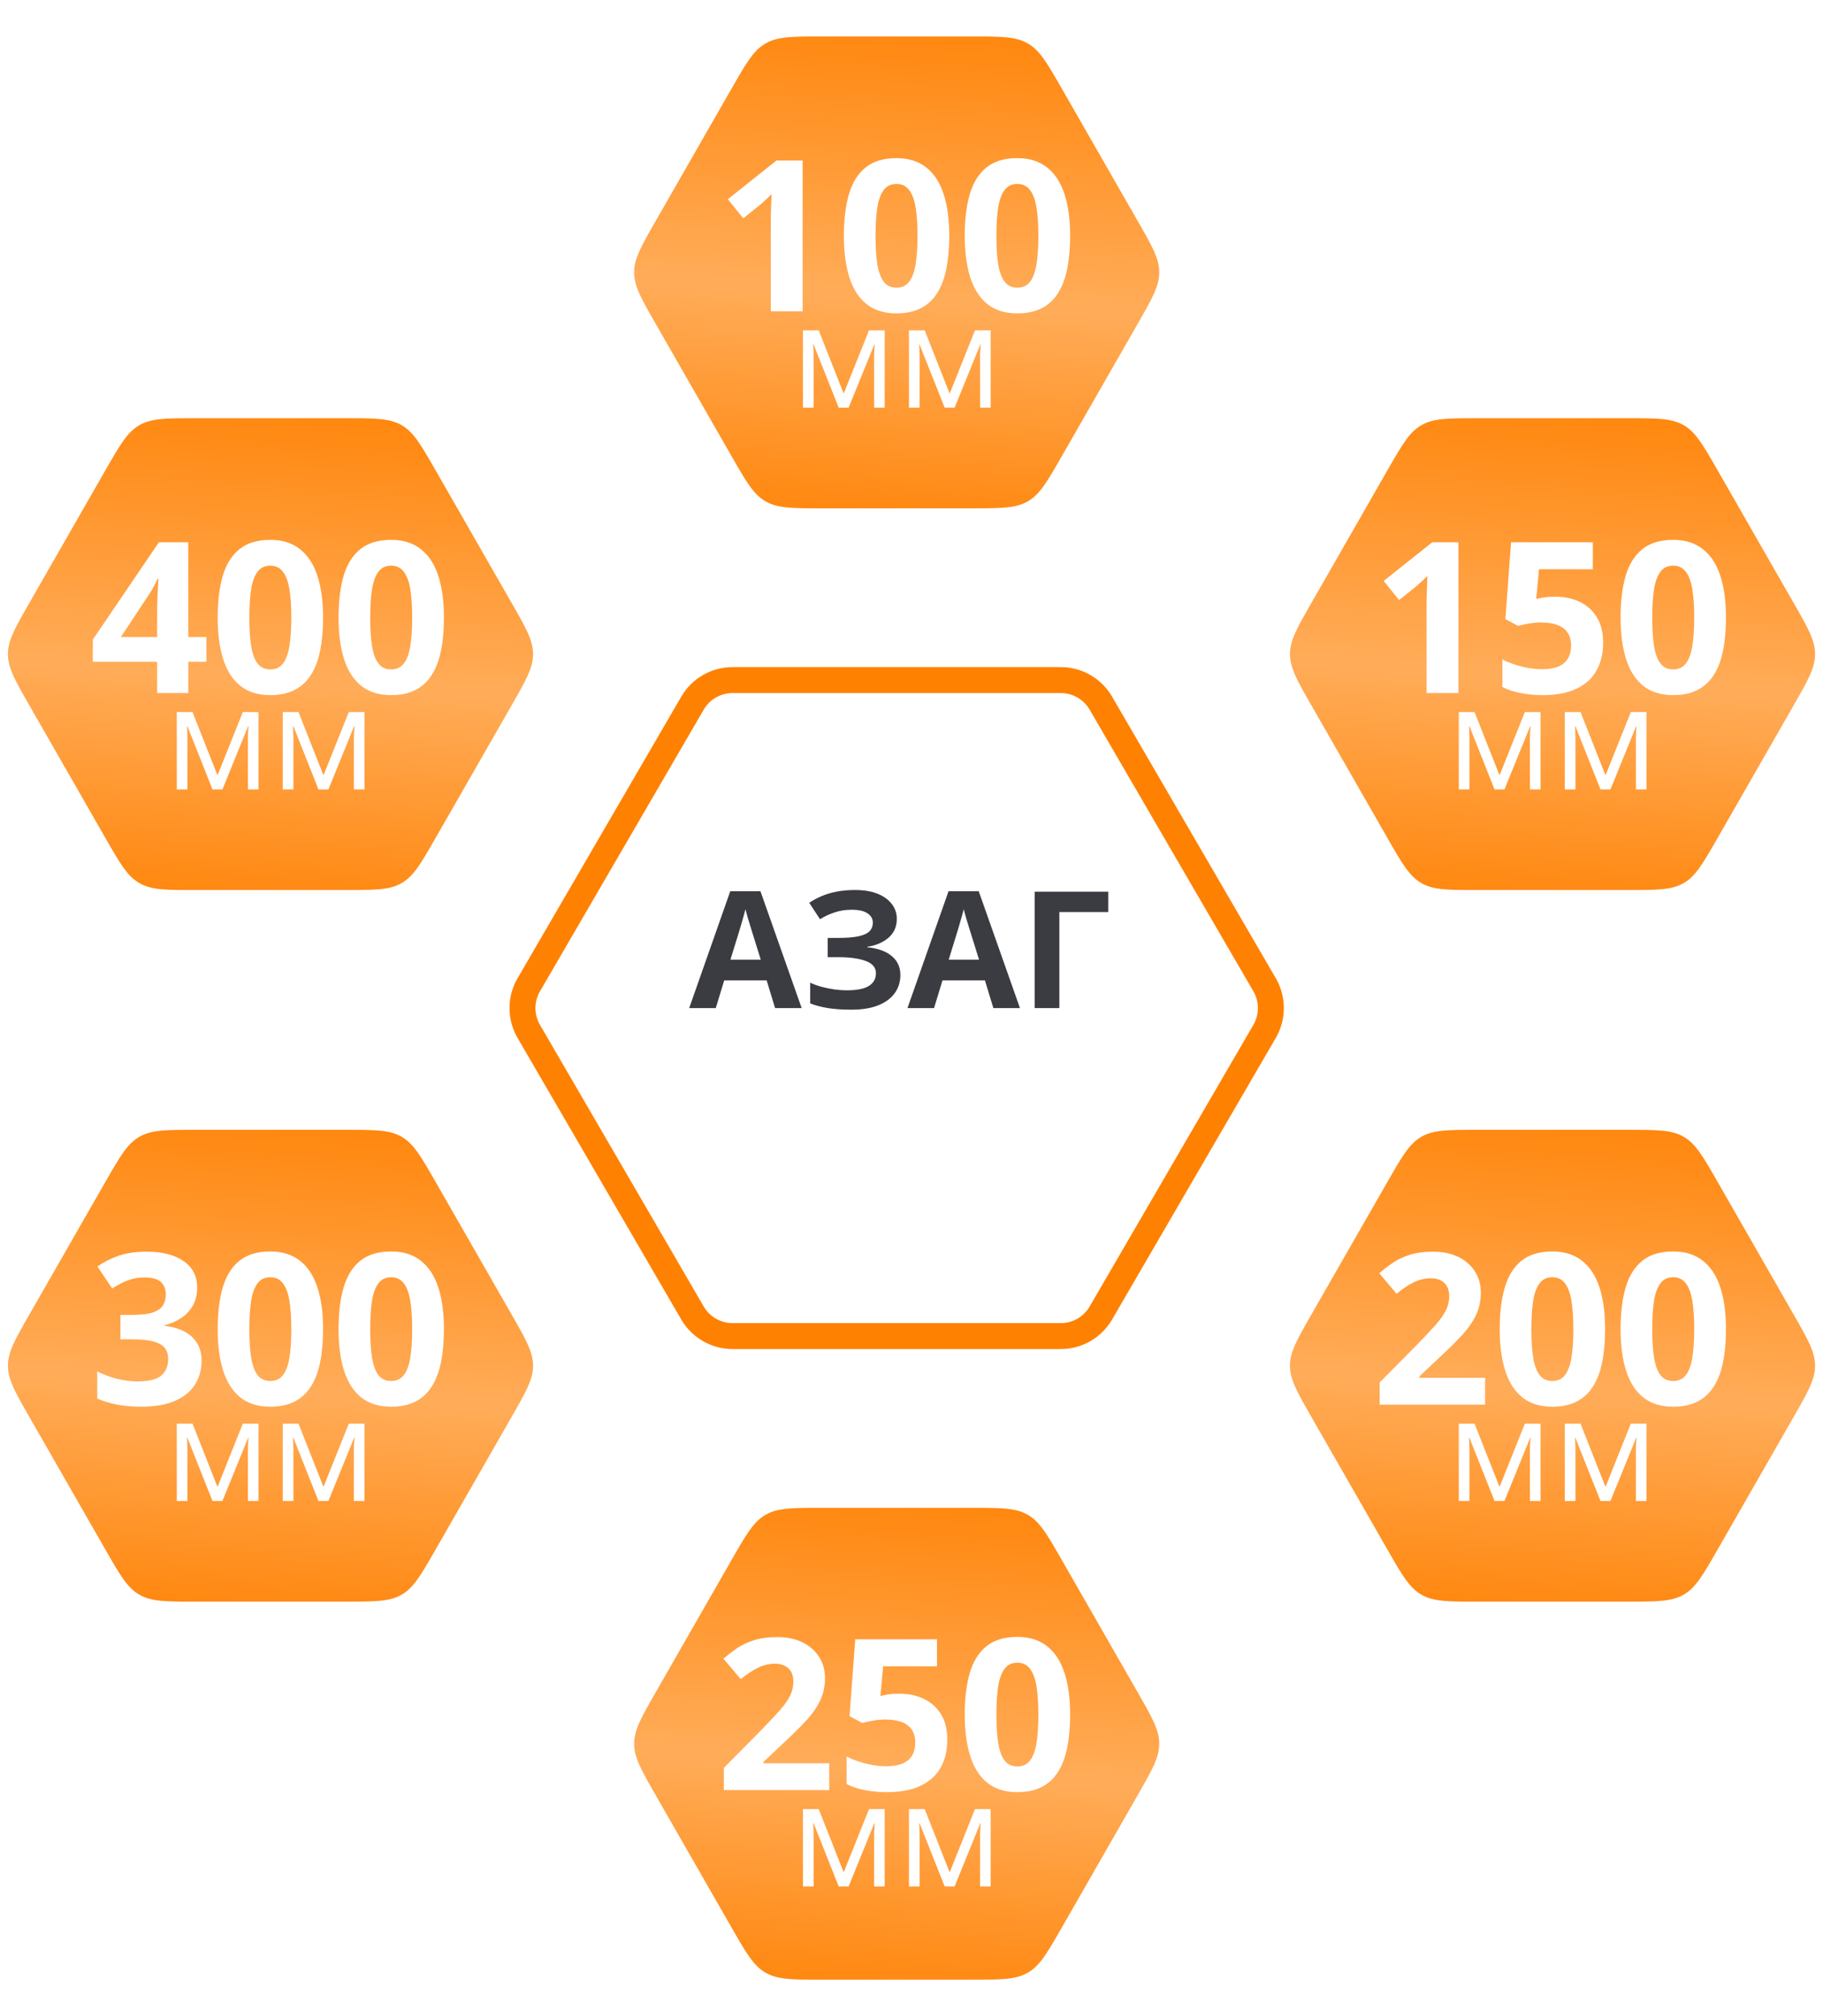 <?xml version="1.0" encoding="UTF-8"?> <svg xmlns="http://www.w3.org/2000/svg" width="492" height="544" viewBox="0 0 492 544" fill="none"> <path d="M142.703 278.284C140.444 274.399 140.444 269.601 142.703 265.716L186.899 189.716C189.137 185.868 193.252 183.5 197.704 183.5L286.296 183.5C290.748 183.5 294.863 185.868 297.101 189.716L341.297 265.716C343.556 269.601 343.556 274.399 341.297 278.284L297.101 354.284C294.863 358.132 290.748 360.5 286.296 360.5L197.704 360.5C193.252 360.5 189.137 358.132 186.899 354.284L142.703 278.284Z" stroke="#FF8102" stroke-width="7"></path> <g filter="url(#filter0_i_178_45)"> <path d="M176.987 484.428C173.088 477.629 171.138 474.229 171.138 470.5C171.138 466.771 173.088 463.371 176.987 456.572L197.431 420.919C201.368 414.052 203.337 410.619 206.593 408.733C209.848 406.847 213.806 406.847 221.721 406.847L262.279 406.847C270.194 406.847 274.152 406.847 277.407 408.733C280.663 410.619 282.632 414.052 286.569 420.919L307.013 456.572C310.912 463.371 312.862 466.771 312.862 470.5C312.862 474.229 310.912 477.629 307.013 484.428L286.569 520.081C282.632 526.948 280.663 530.381 277.407 532.267C274.152 534.153 270.194 534.153 262.279 534.153L221.721 534.153C213.806 534.153 209.848 534.153 206.593 532.267C203.337 530.381 201.368 526.948 197.431 520.081L176.987 484.428Z" fill="url(#paint0_linear_178_45)"></path> </g> <g filter="url(#filter1_i_178_45)"> <path d="M353.987 382.428C350.088 375.629 348.138 372.229 348.138 368.5C348.138 364.771 350.088 361.371 353.987 354.572L374.431 318.919C378.368 312.052 380.337 308.619 383.593 306.733C386.848 304.847 390.806 304.847 398.721 304.847L439.279 304.847C447.194 304.847 451.152 304.847 454.407 306.733C457.663 308.619 459.632 312.052 463.569 318.919L484.013 354.572C487.912 361.371 489.862 364.771 489.862 368.5C489.862 372.229 487.912 375.629 484.013 382.428L463.569 418.081C459.632 424.948 457.663 428.381 454.407 430.267C451.152 432.153 447.194 432.153 439.279 432.153L398.721 432.153C390.806 432.153 386.848 432.153 383.593 430.267C380.337 428.381 378.368 424.948 374.431 418.081L353.987 382.428Z" fill="url(#paint1_linear_178_45)"></path> </g> <g filter="url(#filter2_i_178_45)"> <path d="M353.987 190.428C350.088 183.629 348.138 180.229 348.138 176.5C348.138 172.771 350.088 169.371 353.987 162.572L374.431 126.919C378.368 120.052 380.337 116.619 383.593 114.733C386.848 112.847 390.806 112.847 398.721 112.847L439.279 112.847C447.194 112.847 451.152 112.847 454.407 114.733C457.663 116.619 459.632 120.052 463.569 126.919L484.013 162.572C487.912 169.371 489.862 172.771 489.862 176.5C489.862 180.229 487.912 183.629 484.013 190.428L463.569 226.081C459.632 232.948 457.663 236.381 454.407 238.267C451.152 240.153 447.194 240.153 439.279 240.153L398.721 240.153C390.806 240.153 386.848 240.153 383.593 238.267C380.337 236.381 378.368 232.948 374.431 226.081L353.987 190.428Z" fill="url(#paint2_linear_178_45)"></path> </g> <g filter="url(#filter3_i_178_45)"> <path d="M7.987 382.428C4.088 375.629 2.138 372.229 2.138 368.5C2.138 364.771 4.088 361.371 7.987 354.572L28.431 318.919C32.368 312.052 34.337 308.619 37.593 306.733C40.848 304.847 44.806 304.847 52.721 304.847L93.279 304.847C101.194 304.847 105.152 304.847 108.407 306.733C111.663 308.619 113.632 312.052 117.569 318.919L138.013 354.572C141.912 361.371 143.862 364.771 143.862 368.5C143.862 372.229 141.912 375.629 138.013 382.428L117.569 418.081C113.632 424.948 111.663 428.381 108.407 430.267C105.152 432.153 101.194 432.153 93.279 432.153L52.721 432.153C44.806 432.153 40.848 432.153 37.593 430.267C34.337 428.381 32.368 424.948 28.431 418.081L7.987 382.428Z" fill="url(#paint3_linear_178_45)"></path> </g> <g filter="url(#filter4_i_178_45)"> <path d="M7.987 190.428C4.088 183.629 2.138 180.229 2.138 176.5C2.138 172.771 4.088 169.371 7.987 162.572L28.431 126.919C32.368 120.052 34.337 116.619 37.593 114.733C40.848 112.847 44.806 112.847 52.721 112.847L93.279 112.847C101.194 112.847 105.152 112.847 108.407 114.733C111.663 116.619 113.632 120.052 117.569 126.919L138.013 162.572C141.912 169.371 143.862 172.771 143.862 176.5C143.862 180.229 141.912 183.629 138.013 190.428L117.569 226.081C113.632 232.948 111.663 236.381 108.407 238.267C105.152 240.153 101.194 240.153 93.279 240.153L52.721 240.153C44.806 240.153 40.848 240.153 37.593 238.267C34.337 236.381 32.368 232.948 28.431 226.081L7.987 190.428Z" fill="url(#paint4_linear_178_45)"></path> </g> <g filter="url(#filter5_i_178_45)"> <path d="M176.987 87.428C173.088 80.629 171.138 77.229 171.138 73.5C171.138 69.771 173.088 66.371 176.987 59.572L197.431 23.919C201.368 17.052 203.337 13.619 206.593 11.733C209.848 9.847 213.806 9.847 221.721 9.847L262.279 9.847C270.194 9.847 274.152 9.847 277.407 11.733C280.663 13.619 282.632 17.052 286.569 23.919L307.013 59.572C310.912 66.371 312.862 69.771 312.862 73.5C312.862 77.229 310.912 80.629 307.013 87.428L286.569 123.081C282.632 129.948 280.663 133.381 277.407 135.267C274.152 137.153 270.194 137.153 262.279 137.153L221.721 137.153C213.806 137.153 209.848 137.153 206.593 135.267C203.337 133.381 201.368 129.948 197.431 123.081L176.987 87.428Z" fill="url(#paint5_linear_178_45)"></path> </g> <path d="M393.617 187H385.017V163.454C385.017 162.805 385.026 162.007 385.045 161.061C385.063 160.096 385.091 159.112 385.128 158.11C385.166 157.09 385.203 156.171 385.24 155.355C385.036 155.596 384.618 156.014 383.987 156.607C383.375 157.183 382.8 157.702 382.262 158.166L377.586 161.923L373.439 156.747L386.548 146.31H393.617V187ZM419.779 161.005C422.266 161.005 424.474 161.478 426.403 162.424C428.352 163.371 429.882 164.762 430.996 166.599C432.109 168.436 432.666 170.7 432.666 173.39C432.666 176.322 432.053 178.854 430.829 180.988C429.623 183.104 427.813 184.727 425.401 185.859C423.008 186.991 420.021 187.557 416.439 187.557C414.306 187.557 412.292 187.371 410.4 187C408.526 186.647 406.884 186.1 405.474 185.358V177.927C406.884 178.669 408.572 179.3 410.539 179.819C412.524 180.32 414.389 180.571 416.133 180.571C417.84 180.571 419.278 180.348 420.447 179.903C421.616 179.439 422.498 178.734 423.091 177.788C423.704 176.823 424.01 175.598 424.01 174.114C424.01 172.128 423.342 170.607 422.006 169.549C420.67 168.492 418.62 167.963 415.855 167.963C414.797 167.963 413.693 168.065 412.543 168.269C411.411 168.473 410.465 168.677 409.704 168.881L406.281 167.044L407.812 146.31H429.882V153.602H415.354L414.603 161.589C415.233 161.459 415.92 161.33 416.662 161.2C417.404 161.07 418.443 161.005 419.779 161.005ZM465.813 166.655C465.813 169.939 465.554 172.871 465.034 175.45C464.533 178.029 463.717 180.218 462.585 182.018C461.472 183.818 460.006 185.191 458.188 186.137C456.369 187.083 454.161 187.557 451.563 187.557C448.298 187.557 445.617 186.731 443.52 185.08C441.423 183.41 439.874 181.016 438.872 177.899C437.87 174.763 437.369 171.015 437.369 166.655C437.369 162.257 437.824 158.5 438.733 155.383C439.661 152.247 441.164 149.844 443.242 148.174C445.32 146.504 448.094 145.669 451.563 145.669C454.811 145.669 457.482 146.504 459.579 148.174C461.694 149.826 463.262 152.219 464.283 155.355C465.303 158.472 465.813 162.239 465.813 166.655ZM445.914 166.655C445.914 169.753 446.081 172.342 446.415 174.42C446.767 176.479 447.352 178.029 448.168 179.068C448.984 180.107 450.116 180.626 451.563 180.626C452.992 180.626 454.115 180.116 454.931 179.096C455.766 178.057 456.36 176.507 456.712 174.448C457.065 172.37 457.241 169.772 457.241 166.655C457.241 163.556 457.065 160.968 456.712 158.89C456.36 156.812 455.766 155.253 454.931 154.214C454.115 153.156 452.992 152.627 451.563 152.627C450.116 152.627 448.984 153.156 448.168 154.214C447.352 155.253 446.767 156.812 446.415 158.89C446.081 160.968 445.914 163.556 445.914 166.655ZM415.763 192.129V213H412.906V199.403C412.906 198.845 412.919 198.28 412.944 197.708C412.982 197.125 413.027 196.541 413.078 195.957H412.963L406.032 213H403.347L396.586 195.957H396.472C396.51 196.541 396.536 197.125 396.548 197.708C396.574 198.28 396.586 198.883 396.586 199.518V213H393.711V192.129H397.958L404.699 209.191L411.535 192.129H415.763ZM444.365 192.129V213H441.509V199.403C441.509 198.845 441.521 198.28 441.547 197.708C441.585 197.125 441.629 196.541 441.68 195.957H441.566L434.634 213H431.949L425.189 195.957H425.075C425.113 196.541 425.138 197.125 425.151 197.708C425.176 198.28 425.189 198.883 425.189 199.518V213H422.313V192.129H426.56L433.301 209.191L440.138 192.129H444.365Z" fill="white"></path> <path d="M216.617 84H208.017V60.454C208.017 59.805 208.026 59.007 208.045 58.06C208.063 57.096 208.091 56.112 208.128 55.11C208.166 54.09 208.203 53.171 208.24 52.355C208.036 52.596 207.618 53.014 206.987 53.607C206.375 54.183 205.8 54.702 205.262 55.166L200.586 58.923L196.439 53.747L209.548 43.31H216.617V84ZM256.194 63.655C256.194 66.939 255.935 69.871 255.415 72.45C254.914 75.029 254.098 77.218 252.966 79.018C251.853 80.818 250.387 82.191 248.568 83.137C246.75 84.084 244.542 84.557 241.944 84.557C238.679 84.557 235.998 83.731 233.901 82.08C231.804 80.41 230.255 78.016 229.253 74.899C228.251 71.763 227.75 68.015 227.75 63.655C227.75 59.257 228.205 55.5 229.114 52.383C230.042 49.247 231.544 46.844 233.623 45.174C235.701 43.504 238.475 42.669 241.944 42.669C245.191 42.669 247.863 43.504 249.96 45.174C252.075 46.826 253.643 49.219 254.664 52.355C255.684 55.472 256.194 59.239 256.194 63.655ZM236.294 63.655C236.294 66.753 236.461 69.342 236.795 71.42C237.148 73.48 237.732 75.029 238.549 76.068C239.365 77.107 240.497 77.626 241.944 77.626C243.373 77.626 244.496 77.116 245.312 76.096C246.147 75.057 246.741 73.507 247.093 71.448C247.446 69.37 247.622 66.772 247.622 63.655C247.622 60.556 247.446 57.968 247.093 55.89C246.741 53.812 246.147 52.253 245.312 51.214C244.496 50.156 243.373 49.627 241.944 49.627C240.497 49.627 239.365 50.156 238.549 51.214C237.732 52.253 237.148 53.812 236.795 55.89C236.461 57.968 236.294 60.556 236.294 63.655ZM288.813 63.655C288.813 66.939 288.554 69.871 288.034 72.45C287.533 75.029 286.717 77.218 285.585 79.018C284.472 80.818 283.006 82.191 281.188 83.137C279.369 84.084 277.161 84.557 274.563 84.557C271.298 84.557 268.617 83.731 266.52 82.08C264.423 80.41 262.874 78.016 261.872 74.899C260.87 71.763 260.369 68.015 260.369 63.655C260.369 59.257 260.824 55.5 261.733 52.383C262.661 49.247 264.164 46.844 266.242 45.174C268.32 43.504 271.094 42.669 274.563 42.669C277.811 42.669 280.482 43.504 282.579 45.174C284.694 46.826 286.262 49.219 287.283 52.355C288.303 55.472 288.813 59.239 288.813 63.655ZM268.914 63.655C268.914 66.753 269.081 69.342 269.415 71.42C269.767 73.48 270.352 75.029 271.168 76.068C271.984 77.107 273.116 77.626 274.563 77.626C275.992 77.626 277.115 77.116 277.931 76.096C278.766 75.057 279.36 73.507 279.712 71.448C280.065 69.37 280.241 66.772 280.241 63.655C280.241 60.556 280.065 57.968 279.712 55.89C279.36 53.812 278.766 52.253 277.931 51.214C277.115 50.156 275.992 49.627 274.563 49.627C273.116 49.627 271.984 50.156 271.168 51.214C270.352 52.253 269.767 53.812 269.415 55.89C269.081 57.968 268.914 60.556 268.914 63.655ZM238.763 89.129V110H235.906V96.403C235.906 95.845 235.919 95.28 235.944 94.709C235.982 94.124 236.027 93.54 236.078 92.957H235.963L229.032 110H226.347L219.586 92.957H219.472C219.51 93.54 219.536 94.124 219.548 94.709C219.574 95.28 219.586 95.883 219.586 96.518V110H216.711V89.129H220.958L227.699 106.191L234.535 89.129H238.763ZM267.365 89.129V110H264.509V96.403C264.509 95.845 264.521 95.28 264.547 94.709C264.585 94.124 264.629 93.54 264.68 92.957H264.566L257.634 110H254.949L248.189 92.957H248.075C248.113 93.54 248.138 94.124 248.151 94.709C248.176 95.28 248.189 95.883 248.189 96.518V110H245.313V89.129H249.56L256.301 106.191L263.138 89.129H267.365Z" fill="white"></path> <path d="M400.798 379H372.354V373.016L382.568 362.69C384.627 360.575 386.279 358.812 387.522 357.402C388.784 355.974 389.693 354.675 390.25 353.506C390.825 352.337 391.112 351.084 391.112 349.749C391.112 348.134 390.658 346.928 389.749 346.13C388.858 345.314 387.661 344.906 386.158 344.906C384.581 344.906 383.05 345.268 381.566 345.991C380.082 346.715 378.532 347.745 376.918 349.081L372.242 343.542C373.411 342.54 374.645 341.594 375.944 340.703C377.261 339.812 378.783 339.098 380.508 338.56C382.252 338.003 384.34 337.725 386.771 337.725C389.442 337.725 391.734 338.208 393.645 339.172C395.575 340.137 397.059 341.455 398.098 343.125C399.137 344.776 399.657 346.65 399.657 348.747C399.657 350.992 399.211 353.042 398.321 354.897C397.43 356.753 396.131 358.59 394.424 360.408C392.736 362.227 390.695 364.24 388.301 366.448L383.069 371.374V371.764H400.798V379ZM433.194 358.655C433.194 361.939 432.935 364.871 432.415 367.45C431.914 370.029 431.098 372.218 429.966 374.018C428.853 375.818 427.387 377.191 425.568 378.137C423.75 379.083 421.542 379.557 418.944 379.557C415.679 379.557 412.998 378.731 410.901 377.08C408.804 375.41 407.255 373.016 406.253 369.899C405.251 366.763 404.75 363.015 404.75 358.655C404.75 354.257 405.205 350.5 406.114 347.383C407.042 344.247 408.544 341.844 410.623 340.174C412.701 338.504 415.475 337.669 418.944 337.669C422.191 337.669 424.863 338.504 426.96 340.174C429.075 341.826 430.643 344.219 431.664 347.355C432.684 350.472 433.194 354.239 433.194 358.655ZM413.294 358.655C413.294 361.753 413.461 364.342 413.795 366.42C414.148 368.479 414.732 370.029 415.549 371.068C416.365 372.107 417.497 372.626 418.944 372.626C420.373 372.626 421.496 372.116 422.312 371.096C423.147 370.057 423.741 368.507 424.093 366.448C424.446 364.37 424.622 361.772 424.622 358.655C424.622 355.556 424.446 352.968 424.093 350.89C423.741 348.812 423.147 347.253 422.312 346.214C421.496 345.156 420.373 344.627 418.944 344.627C417.497 344.627 416.365 345.156 415.549 346.214C414.732 347.253 414.148 348.812 413.795 350.89C413.461 352.968 413.294 355.556 413.294 358.655ZM465.813 358.655C465.813 361.939 465.554 364.871 465.034 367.45C464.533 370.029 463.717 372.218 462.585 374.018C461.472 375.818 460.006 377.191 458.188 378.137C456.369 379.083 454.161 379.557 451.563 379.557C448.298 379.557 445.617 378.731 443.52 377.08C441.423 375.41 439.874 373.016 438.872 369.899C437.87 366.763 437.369 363.015 437.369 358.655C437.369 354.257 437.824 350.5 438.733 347.383C439.661 344.247 441.164 341.844 443.242 340.174C445.32 338.504 448.094 337.669 451.563 337.669C454.811 337.669 457.482 338.504 459.579 340.174C461.694 341.826 463.262 344.219 464.283 347.355C465.303 350.472 465.813 354.239 465.813 358.655ZM445.914 358.655C445.914 361.753 446.081 364.342 446.415 366.42C446.767 368.479 447.352 370.029 448.168 371.068C448.984 372.107 450.116 372.626 451.563 372.626C452.992 372.626 454.115 372.116 454.931 371.096C455.766 370.057 456.36 368.507 456.712 366.448C457.065 364.37 457.241 361.772 457.241 358.655C457.241 355.556 457.065 352.968 456.712 350.89C456.36 348.812 455.766 347.253 454.931 346.214C454.115 345.156 452.992 344.627 451.563 344.627C450.116 344.627 448.984 345.156 448.168 346.214C447.352 347.253 446.767 348.812 446.415 350.89C446.081 352.968 445.914 355.556 445.914 358.655ZM415.763 384.129V405H412.906V391.403C412.906 390.845 412.919 390.28 412.944 389.708C412.982 389.125 413.027 388.541 413.078 387.957H412.963L406.032 405H403.347L396.586 387.957H396.472C396.51 388.541 396.536 389.125 396.548 389.708C396.574 390.28 396.586 390.883 396.586 391.518V405H393.711V384.129H397.958L404.699 401.191L411.535 384.129H415.763ZM444.365 384.129V405H441.509V391.403C441.509 390.845 441.521 390.28 441.547 389.708C441.585 389.125 441.629 388.541 441.68 387.957H441.566L434.634 405H431.949L425.189 387.957H425.075C425.113 388.541 425.138 389.125 425.151 389.708C425.176 390.28 425.189 390.883 425.189 391.518V405H422.313V384.129H426.56L433.301 401.191L440.138 384.129H444.365Z" fill="white"></path> <path d="M223.798 483H195.354V477.016L205.568 466.69C207.627 464.575 209.279 462.812 210.522 461.402C211.784 459.974 212.693 458.675 213.25 457.506C213.825 456.337 214.112 455.084 214.112 453.749C214.112 452.134 213.658 450.928 212.749 450.13C211.858 449.314 210.661 448.906 209.158 448.906C207.581 448.906 206.05 449.268 204.566 449.991C203.082 450.715 201.532 451.745 199.918 453.081L195.242 447.542C196.411 446.54 197.645 445.594 198.944 444.703C200.261 443.812 201.783 443.098 203.508 442.56C205.252 442.003 207.34 441.725 209.771 441.725C212.442 441.725 214.734 442.208 216.645 443.172C218.575 444.137 220.059 445.455 221.098 447.125C222.137 448.776 222.657 450.65 222.657 452.747C222.657 454.992 222.211 457.042 221.321 458.897C220.43 460.753 219.131 462.59 217.424 464.408C215.736 466.227 213.695 468.24 211.301 470.448L206.069 475.374V475.764H223.798V483ZM242.779 457.005C245.266 457.005 247.474 457.478 249.403 458.424C251.352 459.371 252.882 460.762 253.996 462.599C255.109 464.436 255.666 466.7 255.666 469.39C255.666 472.322 255.053 474.854 253.829 476.988C252.623 479.104 250.813 480.727 248.401 481.859C246.008 482.991 243.021 483.557 239.439 483.557C237.306 483.557 235.292 483.371 233.4 483C231.526 482.647 229.884 482.1 228.474 481.358V473.927C229.884 474.669 231.572 475.3 233.539 475.819C235.524 476.32 237.389 476.571 239.133 476.571C240.84 476.571 242.278 476.348 243.447 475.903C244.616 475.439 245.498 474.734 246.091 473.788C246.704 472.823 247.01 471.598 247.01 470.114C247.01 468.128 246.342 466.607 245.006 465.549C243.67 464.492 241.62 463.963 238.855 463.963C237.797 463.963 236.693 464.065 235.543 464.269C234.411 464.473 233.465 464.677 232.704 464.881L229.281 463.044L230.812 442.31H252.882V449.602H238.354L237.603 457.589C238.233 457.459 238.92 457.33 239.662 457.2C240.404 457.07 241.443 457.005 242.779 457.005ZM288.813 462.655C288.813 465.939 288.554 468.871 288.034 471.45C287.533 474.029 286.717 476.218 285.585 478.018C284.472 479.818 283.006 481.191 281.188 482.137C279.369 483.083 277.161 483.557 274.563 483.557C271.298 483.557 268.617 482.731 266.52 481.08C264.423 479.41 262.874 477.016 261.872 473.899C260.87 470.763 260.369 467.015 260.369 462.655C260.369 458.257 260.824 454.5 261.733 451.383C262.661 448.247 264.164 445.844 266.242 444.174C268.32 442.504 271.094 441.669 274.563 441.669C277.811 441.669 280.482 442.504 282.579 444.174C284.694 445.826 286.262 448.219 287.283 451.355C288.303 454.472 288.813 458.239 288.813 462.655ZM268.914 462.655C268.914 465.753 269.081 468.342 269.415 470.42C269.767 472.479 270.352 474.029 271.168 475.068C271.984 476.107 273.116 476.626 274.563 476.626C275.992 476.626 277.115 476.116 277.931 475.096C278.766 474.057 279.36 472.507 279.712 470.448C280.065 468.37 280.241 465.772 280.241 462.655C280.241 459.556 280.065 456.968 279.712 454.89C279.36 452.812 278.766 451.253 277.931 450.214C277.115 449.156 275.992 448.627 274.563 448.627C273.116 448.627 271.984 449.156 271.168 450.214C270.352 451.253 269.767 452.812 269.415 454.89C269.081 456.968 268.914 459.556 268.914 462.655ZM238.763 488.129V509H235.906V495.403C235.906 494.845 235.919 494.28 235.944 493.708C235.982 493.125 236.027 492.541 236.078 491.957H235.963L229.032 509H226.347L219.586 491.957H219.472C219.51 492.541 219.536 493.125 219.548 493.708C219.574 494.28 219.586 494.883 219.586 495.518V509H216.711V488.129H220.958L227.699 505.191L234.535 488.129H238.763ZM267.365 488.129V509H264.509V495.403C264.509 494.845 264.521 494.28 264.547 493.708C264.585 493.125 264.629 492.541 264.68 491.957H264.566L257.634 509H254.949L248.189 491.957H248.075C248.113 492.541 248.138 493.125 248.151 493.708C248.176 494.28 248.189 494.883 248.189 495.518V509H245.313V488.129H249.56L256.301 505.191L263.138 488.129H267.365Z" fill="white"></path> <path d="M53.211 347.411C53.211 349.285 52.822 350.908 52.042 352.281C51.263 353.654 50.206 354.777 48.87 355.649C47.552 356.521 46.068 357.161 44.416 357.569V357.736C47.682 358.145 50.159 359.146 51.848 360.742C53.555 362.338 54.408 364.472 54.408 367.144C54.408 369.519 53.824 371.643 52.655 373.517C51.504 375.391 49.723 376.866 47.311 377.942C44.899 379.019 41.791 379.557 37.987 379.557C35.742 379.557 33.645 379.371 31.697 379C29.768 378.647 27.949 378.1 26.242 377.358V370.038C27.986 370.929 29.814 371.606 31.725 372.07C33.636 372.515 35.417 372.738 37.069 372.738C40.149 372.738 42.301 372.209 43.526 371.151C44.769 370.075 45.391 368.572 45.391 366.643C45.391 365.511 45.103 364.555 44.528 363.776C43.953 362.997 42.951 362.403 41.522 361.995C40.112 361.586 38.136 361.382 35.594 361.382H32.504V354.786H35.649C38.154 354.786 40.056 354.554 41.355 354.09C42.672 353.608 43.563 352.958 44.027 352.142C44.509 351.307 44.751 350.361 44.751 349.303C44.751 347.856 44.305 346.724 43.415 345.908C42.524 345.091 41.04 344.683 38.961 344.683C37.663 344.683 36.475 344.85 35.399 345.184C34.341 345.5 33.386 345.889 32.532 346.353C31.679 346.798 30.927 347.234 30.278 347.661L26.298 341.733C27.894 340.583 29.758 339.627 31.892 338.866C34.044 338.105 36.605 337.725 39.574 337.725C43.767 337.725 47.088 338.569 49.538 340.258C51.987 341.946 53.211 344.331 53.211 347.411ZM87.194 358.655C87.194 361.939 86.935 364.871 86.415 367.45C85.914 370.029 85.098 372.218 83.966 374.018C82.853 375.818 81.387 377.191 79.568 378.137C77.75 379.083 75.542 379.557 72.944 379.557C69.679 379.557 66.998 378.731 64.901 377.08C62.804 375.41 61.255 373.016 60.253 369.899C59.251 366.763 58.75 363.015 58.75 358.655C58.75 354.257 59.205 350.5 60.114 347.383C61.041 344.247 62.544 341.844 64.623 340.174C66.701 338.504 69.475 337.669 72.944 337.669C76.191 337.669 78.863 338.504 80.96 340.174C83.075 341.826 84.643 344.219 85.664 347.355C86.684 350.472 87.194 354.239 87.194 358.655ZM67.294 358.655C67.294 361.753 67.461 364.342 67.795 366.42C68.148 368.479 68.732 370.029 69.549 371.068C70.365 372.107 71.497 372.626 72.944 372.626C74.373 372.626 75.496 372.116 76.312 371.096C77.147 370.057 77.741 368.507 78.093 366.448C78.446 364.37 78.622 361.772 78.622 358.655C78.622 355.556 78.446 352.968 78.093 350.89C77.741 348.812 77.147 347.253 76.312 346.214C75.496 345.156 74.373 344.627 72.944 344.627C71.497 344.627 70.365 345.156 69.549 346.214C68.732 347.253 68.148 348.812 67.795 350.89C67.461 352.968 67.294 355.556 67.294 358.655ZM119.813 358.655C119.813 361.939 119.554 364.871 119.034 367.45C118.533 370.029 117.717 372.218 116.585 374.018C115.472 375.818 114.006 377.191 112.188 378.137C110.369 379.083 108.161 379.557 105.563 379.557C102.298 379.557 99.617 378.731 97.52 377.08C95.423 375.41 93.874 373.016 92.872 369.899C91.87 366.763 91.369 363.015 91.369 358.655C91.369 354.257 91.824 350.5 92.733 347.383C93.661 344.247 95.164 341.844 97.242 340.174C99.32 338.504 102.094 337.669 105.563 337.669C108.811 337.669 111.482 338.504 113.579 340.174C115.694 341.826 117.262 344.219 118.283 347.355C119.303 350.472 119.813 354.239 119.813 358.655ZM99.914 358.655C99.914 361.753 100.081 364.342 100.415 366.42C100.767 368.479 101.352 370.029 102.168 371.068C102.984 372.107 104.116 372.626 105.563 372.626C106.992 372.626 108.115 372.116 108.931 371.096C109.766 370.057 110.36 368.507 110.712 366.448C111.065 364.37 111.241 361.772 111.241 358.655C111.241 355.556 111.065 352.968 110.712 350.89C110.36 348.812 109.766 347.253 108.931 346.214C108.115 345.156 106.992 344.627 105.563 344.627C104.116 344.627 102.984 345.156 102.168 346.214C101.352 347.253 100.767 348.812 100.415 350.89C100.081 352.968 99.914 355.556 99.914 358.655ZM69.763 384.129V405H66.906V391.403C66.906 390.845 66.919 390.28 66.944 389.708C66.982 389.125 67.027 388.541 67.078 387.957H66.963L60.032 405H57.347L50.586 387.957H50.472C50.51 388.541 50.536 389.125 50.548 389.708C50.574 390.28 50.586 390.883 50.586 391.518V405H47.711V384.129H51.958L58.699 401.191L65.535 384.129H69.763ZM98.365 384.129V405H95.509V391.403C95.509 390.845 95.522 390.28 95.547 389.708C95.585 389.125 95.629 388.541 95.68 387.957H95.566L88.634 405H85.949L79.189 387.957H79.075C79.113 388.541 79.138 389.125 79.151 389.708C79.176 390.28 79.189 390.883 79.189 391.518V405H76.314V384.129H80.56L87.301 401.191L94.138 384.129H98.365Z" fill="white"></path> <path d="M55.716 178.567H50.818V187H42.413V178.567H25.045V172.583L42.886 146.31H50.818V171.887H55.716V178.567ZM42.413 171.887V164.985C42.413 164.335 42.422 163.565 42.44 162.675C42.477 161.784 42.515 160.894 42.552 160.003C42.589 159.112 42.626 158.324 42.663 157.637C42.719 156.932 42.756 156.44 42.774 156.162H42.552C42.199 156.923 41.828 157.665 41.438 158.389C41.049 159.094 40.594 159.836 40.075 160.615L32.616 171.887H42.413ZM87.194 166.655C87.194 169.939 86.935 172.871 86.415 175.45C85.914 178.029 85.098 180.218 83.966 182.018C82.853 183.818 81.387 185.191 79.568 186.137C77.75 187.083 75.542 187.557 72.944 187.557C69.679 187.557 66.998 186.731 64.901 185.08C62.804 183.41 61.255 181.016 60.253 177.899C59.251 174.763 58.75 171.015 58.75 166.655C58.75 162.257 59.205 158.5 60.114 155.383C61.041 152.247 62.544 149.844 64.623 148.174C66.701 146.504 69.475 145.669 72.944 145.669C76.191 145.669 78.863 146.504 80.96 148.174C83.075 149.826 84.643 152.219 85.664 155.355C86.684 158.472 87.194 162.239 87.194 166.655ZM67.294 166.655C67.294 169.753 67.461 172.342 67.795 174.42C68.148 176.479 68.732 178.029 69.549 179.068C70.365 180.107 71.497 180.626 72.944 180.626C74.373 180.626 75.496 180.116 76.312 179.096C77.147 178.057 77.741 176.507 78.093 174.448C78.446 172.37 78.622 169.772 78.622 166.655C78.622 163.556 78.446 160.968 78.093 158.89C77.741 156.812 77.147 155.253 76.312 154.214C75.496 153.156 74.373 152.627 72.944 152.627C71.497 152.627 70.365 153.156 69.549 154.214C68.732 155.253 68.148 156.812 67.795 158.89C67.461 160.968 67.294 163.556 67.294 166.655ZM119.813 166.655C119.813 169.939 119.554 172.871 119.034 175.45C118.533 178.029 117.717 180.218 116.585 182.018C115.472 183.818 114.006 185.191 112.188 186.137C110.369 187.083 108.161 187.557 105.563 187.557C102.298 187.557 99.617 186.731 97.52 185.08C95.423 183.41 93.874 181.016 92.872 177.899C91.87 174.763 91.369 171.015 91.369 166.655C91.369 162.257 91.824 158.5 92.733 155.383C93.661 152.247 95.164 149.844 97.242 148.174C99.32 146.504 102.094 145.669 105.563 145.669C108.811 145.669 111.482 146.504 113.579 148.174C115.694 149.826 117.262 152.219 118.283 155.355C119.303 158.472 119.813 162.239 119.813 166.655ZM99.914 166.655C99.914 169.753 100.081 172.342 100.415 174.42C100.767 176.479 101.352 178.029 102.168 179.068C102.984 180.107 104.116 180.626 105.563 180.626C106.992 180.626 108.115 180.116 108.931 179.096C109.766 178.057 110.36 176.507 110.712 174.448C111.065 172.37 111.241 169.772 111.241 166.655C111.241 163.556 111.065 160.968 110.712 158.89C110.36 156.812 109.766 155.253 108.931 154.214C108.115 153.156 106.992 152.627 105.563 152.627C104.116 152.627 102.984 153.156 102.168 154.214C101.352 155.253 100.767 156.812 100.415 158.89C100.081 160.968 99.914 163.556 99.914 166.655ZM69.763 192.129V213H66.906V199.403C66.906 198.845 66.919 198.28 66.944 197.708C66.982 197.125 67.027 196.541 67.078 195.957H66.963L60.032 213H57.347L50.586 195.957H50.472C50.51 196.541 50.536 197.125 50.548 197.708C50.574 198.28 50.586 198.883 50.586 199.518V213H47.711V192.129H51.958L58.699 209.191L65.535 192.129H69.763ZM98.365 192.129V213H95.509V199.403C95.509 198.845 95.522 198.28 95.547 197.708C95.585 197.125 95.629 196.541 95.68 195.957H95.566L88.634 213H85.949L79.189 195.957H79.075C79.113 196.541 79.138 197.125 79.151 197.708C79.176 198.28 79.189 198.883 79.189 199.518V213H76.314V192.129H80.56L87.301 209.191L94.138 192.129H98.365Z" fill="white"></path> <path d="M209.184 272L206.906 264.523H195.455L193.178 272H186.002L197.088 240.461H205.23L216.359 272H209.184ZM205.316 258.938L203.039 251.633C202.896 251.146 202.702 250.523 202.459 249.764C202.23 248.99 201.993 248.21 201.75 247.422C201.521 246.62 201.335 245.925 201.191 245.338C201.048 245.925 200.848 246.656 200.59 247.529C200.346 248.389 200.11 249.205 199.881 249.979C199.652 250.752 199.487 251.303 199.387 251.633L197.131 258.938H205.316ZM242.033 247.938C242.033 250.043 241.281 251.74 239.777 253.029C238.273 254.318 236.368 255.128 234.062 255.457V255.586C236.927 255.872 239.133 256.667 240.68 257.971C242.227 259.274 243 260.971 243 263.062C243 264.896 242.499 266.521 241.496 267.939C240.493 269.343 239.011 270.446 237.049 271.248C235.087 272.036 232.659 272.43 229.766 272.43C227.388 272.43 225.275 272.286 223.428 272C221.594 271.699 220.005 271.277 218.658 270.732V265.146C219.575 265.576 220.599 265.949 221.73 266.264C222.876 266.564 224.036 266.801 225.211 266.973C226.385 267.13 227.474 267.209 228.477 267.209C231.255 267.209 233.268 266.808 234.514 266.006C235.774 265.204 236.404 264.065 236.404 262.59C236.404 261.086 235.495 259.99 233.676 259.303C231.857 258.615 229.408 258.271 226.328 258.271H223.385V253.072H226.027C228.52 253.072 230.453 252.915 231.828 252.6C233.217 252.27 234.184 251.805 234.729 251.203C235.287 250.587 235.566 249.85 235.566 248.99C235.566 247.916 235.087 247.064 234.127 246.434C233.167 245.789 231.742 245.467 229.852 245.467C228.219 245.467 226.693 245.703 225.275 246.176C223.857 246.634 222.533 247.25 221.301 248.023L218.4 243.576C219.475 242.874 220.62 242.266 221.838 241.75C223.07 241.234 224.416 240.84 225.877 240.568C227.338 240.282 228.971 240.139 230.775 240.139C233.139 240.139 235.158 240.475 236.834 241.148C238.51 241.822 239.792 242.745 240.68 243.92C241.582 245.08 242.033 246.419 242.033 247.938ZM268.094 272L265.816 264.523H254.365L252.088 272H244.912L255.998 240.461H264.141L275.27 272H268.094ZM264.227 258.938L261.949 251.633C261.806 251.146 261.613 250.523 261.369 249.764C261.14 248.99 260.904 248.21 260.66 247.422C260.431 246.62 260.245 245.925 260.102 245.338C259.958 245.925 259.758 246.656 259.5 247.529C259.257 248.389 259.02 249.205 258.791 249.979C258.562 250.752 258.397 251.303 258.297 251.633L256.041 258.938H264.227ZM299.096 240.59V246.09H285.904V272H279.244V240.59H299.096Z" fill="#3B3C41"></path> <defs> <filter id="filter0_i_178_45" x="171.138" y="406.847" width="141.724" height="127.306" filterUnits="userSpaceOnUse" color-interpolation-filters="sRGB"> <feFlood flood-opacity="0" result="BackgroundImageFix"></feFlood> <feBlend mode="normal" in="SourceGraphic" in2="BackgroundImageFix" result="shape"></feBlend> <feColorMatrix in="SourceAlpha" type="matrix" values="0 0 0 0 0 0 0 0 0 0 0 0 0 0 0 0 0 0 127 0" result="hardAlpha"></feColorMatrix> <feOffset></feOffset> <feGaussianBlur stdDeviation="7.5"></feGaussianBlur> <feComposite in2="hardAlpha" operator="arithmetic" k2="-1" k3="1"></feComposite> <feColorMatrix type="matrix" values="0 0 0 0 1 0 0 0 0 1 0 0 0 0 1 0 0 0 0.45 0"></feColorMatrix> <feBlend mode="normal" in2="shape" result="effect1_innerShadow_178_45"></feBlend> </filter> <filter id="filter1_i_178_45" x="348.138" y="304.847" width="141.724" height="127.306" filterUnits="userSpaceOnUse" color-interpolation-filters="sRGB"> <feFlood flood-opacity="0" result="BackgroundImageFix"></feFlood> <feBlend mode="normal" in="SourceGraphic" in2="BackgroundImageFix" result="shape"></feBlend> <feColorMatrix in="SourceAlpha" type="matrix" values="0 0 0 0 0 0 0 0 0 0 0 0 0 0 0 0 0 0 127 0" result="hardAlpha"></feColorMatrix> <feOffset></feOffset> <feGaussianBlur stdDeviation="7.5"></feGaussianBlur> <feComposite in2="hardAlpha" operator="arithmetic" k2="-1" k3="1"></feComposite> <feColorMatrix type="matrix" values="0 0 0 0 1 0 0 0 0 1 0 0 0 0 1 0 0 0 0.45 0"></feColorMatrix> <feBlend mode="normal" in2="shape" result="effect1_innerShadow_178_45"></feBlend> </filter> <filter id="filter2_i_178_45" x="348.138" y="112.847" width="141.724" height="127.306" filterUnits="userSpaceOnUse" color-interpolation-filters="sRGB"> <feFlood flood-opacity="0" result="BackgroundImageFix"></feFlood> <feBlend mode="normal" in="SourceGraphic" in2="BackgroundImageFix" result="shape"></feBlend> <feColorMatrix in="SourceAlpha" type="matrix" values="0 0 0 0 0 0 0 0 0 0 0 0 0 0 0 0 0 0 127 0" result="hardAlpha"></feColorMatrix> <feOffset></feOffset> <feGaussianBlur stdDeviation="7.5"></feGaussianBlur> <feComposite in2="hardAlpha" operator="arithmetic" k2="-1" k3="1"></feComposite> <feColorMatrix type="matrix" values="0 0 0 0 1 0 0 0 0 1 0 0 0 0 1 0 0 0 0.45 0"></feColorMatrix> <feBlend mode="normal" in2="shape" result="effect1_innerShadow_178_45"></feBlend> </filter> <filter id="filter3_i_178_45" x="2.138" y="304.847" width="141.724" height="127.306" filterUnits="userSpaceOnUse" color-interpolation-filters="sRGB"> <feFlood flood-opacity="0" result="BackgroundImageFix"></feFlood> <feBlend mode="normal" in="SourceGraphic" in2="BackgroundImageFix" result="shape"></feBlend> <feColorMatrix in="SourceAlpha" type="matrix" values="0 0 0 0 0 0 0 0 0 0 0 0 0 0 0 0 0 0 127 0" result="hardAlpha"></feColorMatrix> <feOffset></feOffset> <feGaussianBlur stdDeviation="7.5"></feGaussianBlur> <feComposite in2="hardAlpha" operator="arithmetic" k2="-1" k3="1"></feComposite> <feColorMatrix type="matrix" values="0 0 0 0 1 0 0 0 0 1 0 0 0 0 1 0 0 0 0.45 0"></feColorMatrix> <feBlend mode="normal" in2="shape" result="effect1_innerShadow_178_45"></feBlend> </filter> <filter id="filter4_i_178_45" x="2.138" y="112.847" width="141.724" height="127.306" filterUnits="userSpaceOnUse" color-interpolation-filters="sRGB"> <feFlood flood-opacity="0" result="BackgroundImageFix"></feFlood> <feBlend mode="normal" in="SourceGraphic" in2="BackgroundImageFix" result="shape"></feBlend> <feColorMatrix in="SourceAlpha" type="matrix" values="0 0 0 0 0 0 0 0 0 0 0 0 0 0 0 0 0 0 127 0" result="hardAlpha"></feColorMatrix> <feOffset></feOffset> <feGaussianBlur stdDeviation="7.5"></feGaussianBlur> <feComposite in2="hardAlpha" operator="arithmetic" k2="-1" k3="1"></feComposite> <feColorMatrix type="matrix" values="0 0 0 0 1 0 0 0 0 1 0 0 0 0 1 0 0 0 0.45 0"></feColorMatrix> <feBlend mode="normal" in2="shape" result="effect1_innerShadow_178_45"></feBlend> </filter> <filter id="filter5_i_178_45" x="171.138" y="9.847" width="141.724" height="127.306" filterUnits="userSpaceOnUse" color-interpolation-filters="sRGB"> <feFlood flood-opacity="0" result="BackgroundImageFix"></feFlood> <feBlend mode="normal" in="SourceGraphic" in2="BackgroundImageFix" result="shape"></feBlend> <feColorMatrix in="SourceAlpha" type="matrix" values="0 0 0 0 0 0 0 0 0 0 0 0 0 0 0 0 0 0 127 0" result="hardAlpha"></feColorMatrix> <feOffset></feOffset> <feGaussianBlur stdDeviation="7.5"></feGaussianBlur> <feComposite in2="hardAlpha" operator="arithmetic" k2="-1" k3="1"></feComposite> <feColorMatrix type="matrix" values="0 0 0 0 1 0 0 0 0 1 0 0 0 0 1 0 0 0 0.45 0"></feColorMatrix> <feBlend mode="normal" in2="shape" result="effect1_innerShadow_178_45"></feBlend> </filter> <linearGradient id="paint0_linear_178_45" x1="169" y1="542.894" x2="180.123" y2="388.395" gradientUnits="userSpaceOnUse"> <stop stop-color="#FF8102"></stop> <stop offset="0.458" stop-color="#FFAC59"></stop> <stop offset="1" stop-color="#FF8102"></stop> </linearGradient> <linearGradient id="paint1_linear_178_45" x1="346" y1="440.894" x2="357.123" y2="286.395" gradientUnits="userSpaceOnUse"> <stop stop-color="#FF8102"></stop> <stop offset="0.458" stop-color="#FFAC59"></stop> <stop offset="1" stop-color="#FF8102"></stop> </linearGradient> <linearGradient id="paint2_linear_178_45" x1="346" y1="248.894" x2="357.123" y2="94.395" gradientUnits="userSpaceOnUse"> <stop stop-color="#FF8102"></stop> <stop offset="0.458" stop-color="#FFAC59"></stop> <stop offset="1" stop-color="#FF8102"></stop> </linearGradient> <linearGradient id="paint3_linear_178_45" x1="0" y1="440.894" x2="11.123" y2="286.395" gradientUnits="userSpaceOnUse"> <stop stop-color="#FF8102"></stop> <stop offset="0.458" stop-color="#FFAC59"></stop> <stop offset="1" stop-color="#FF8102"></stop> </linearGradient> <linearGradient id="paint4_linear_178_45" x1="0" y1="248.894" x2="11.123" y2="94.395" gradientUnits="userSpaceOnUse"> <stop stop-color="#FF8102"></stop> <stop offset="0.458" stop-color="#FFAC59"></stop> <stop offset="1" stop-color="#FF8102"></stop> </linearGradient> <linearGradient id="paint5_linear_178_45" x1="169" y1="145.894" x2="180.123" y2="-8.605" gradientUnits="userSpaceOnUse"> <stop stop-color="#FF8102"></stop> <stop offset="0.458" stop-color="#FFAC59"></stop> <stop offset="1" stop-color="#FF8102"></stop> </linearGradient> </defs> </svg> 